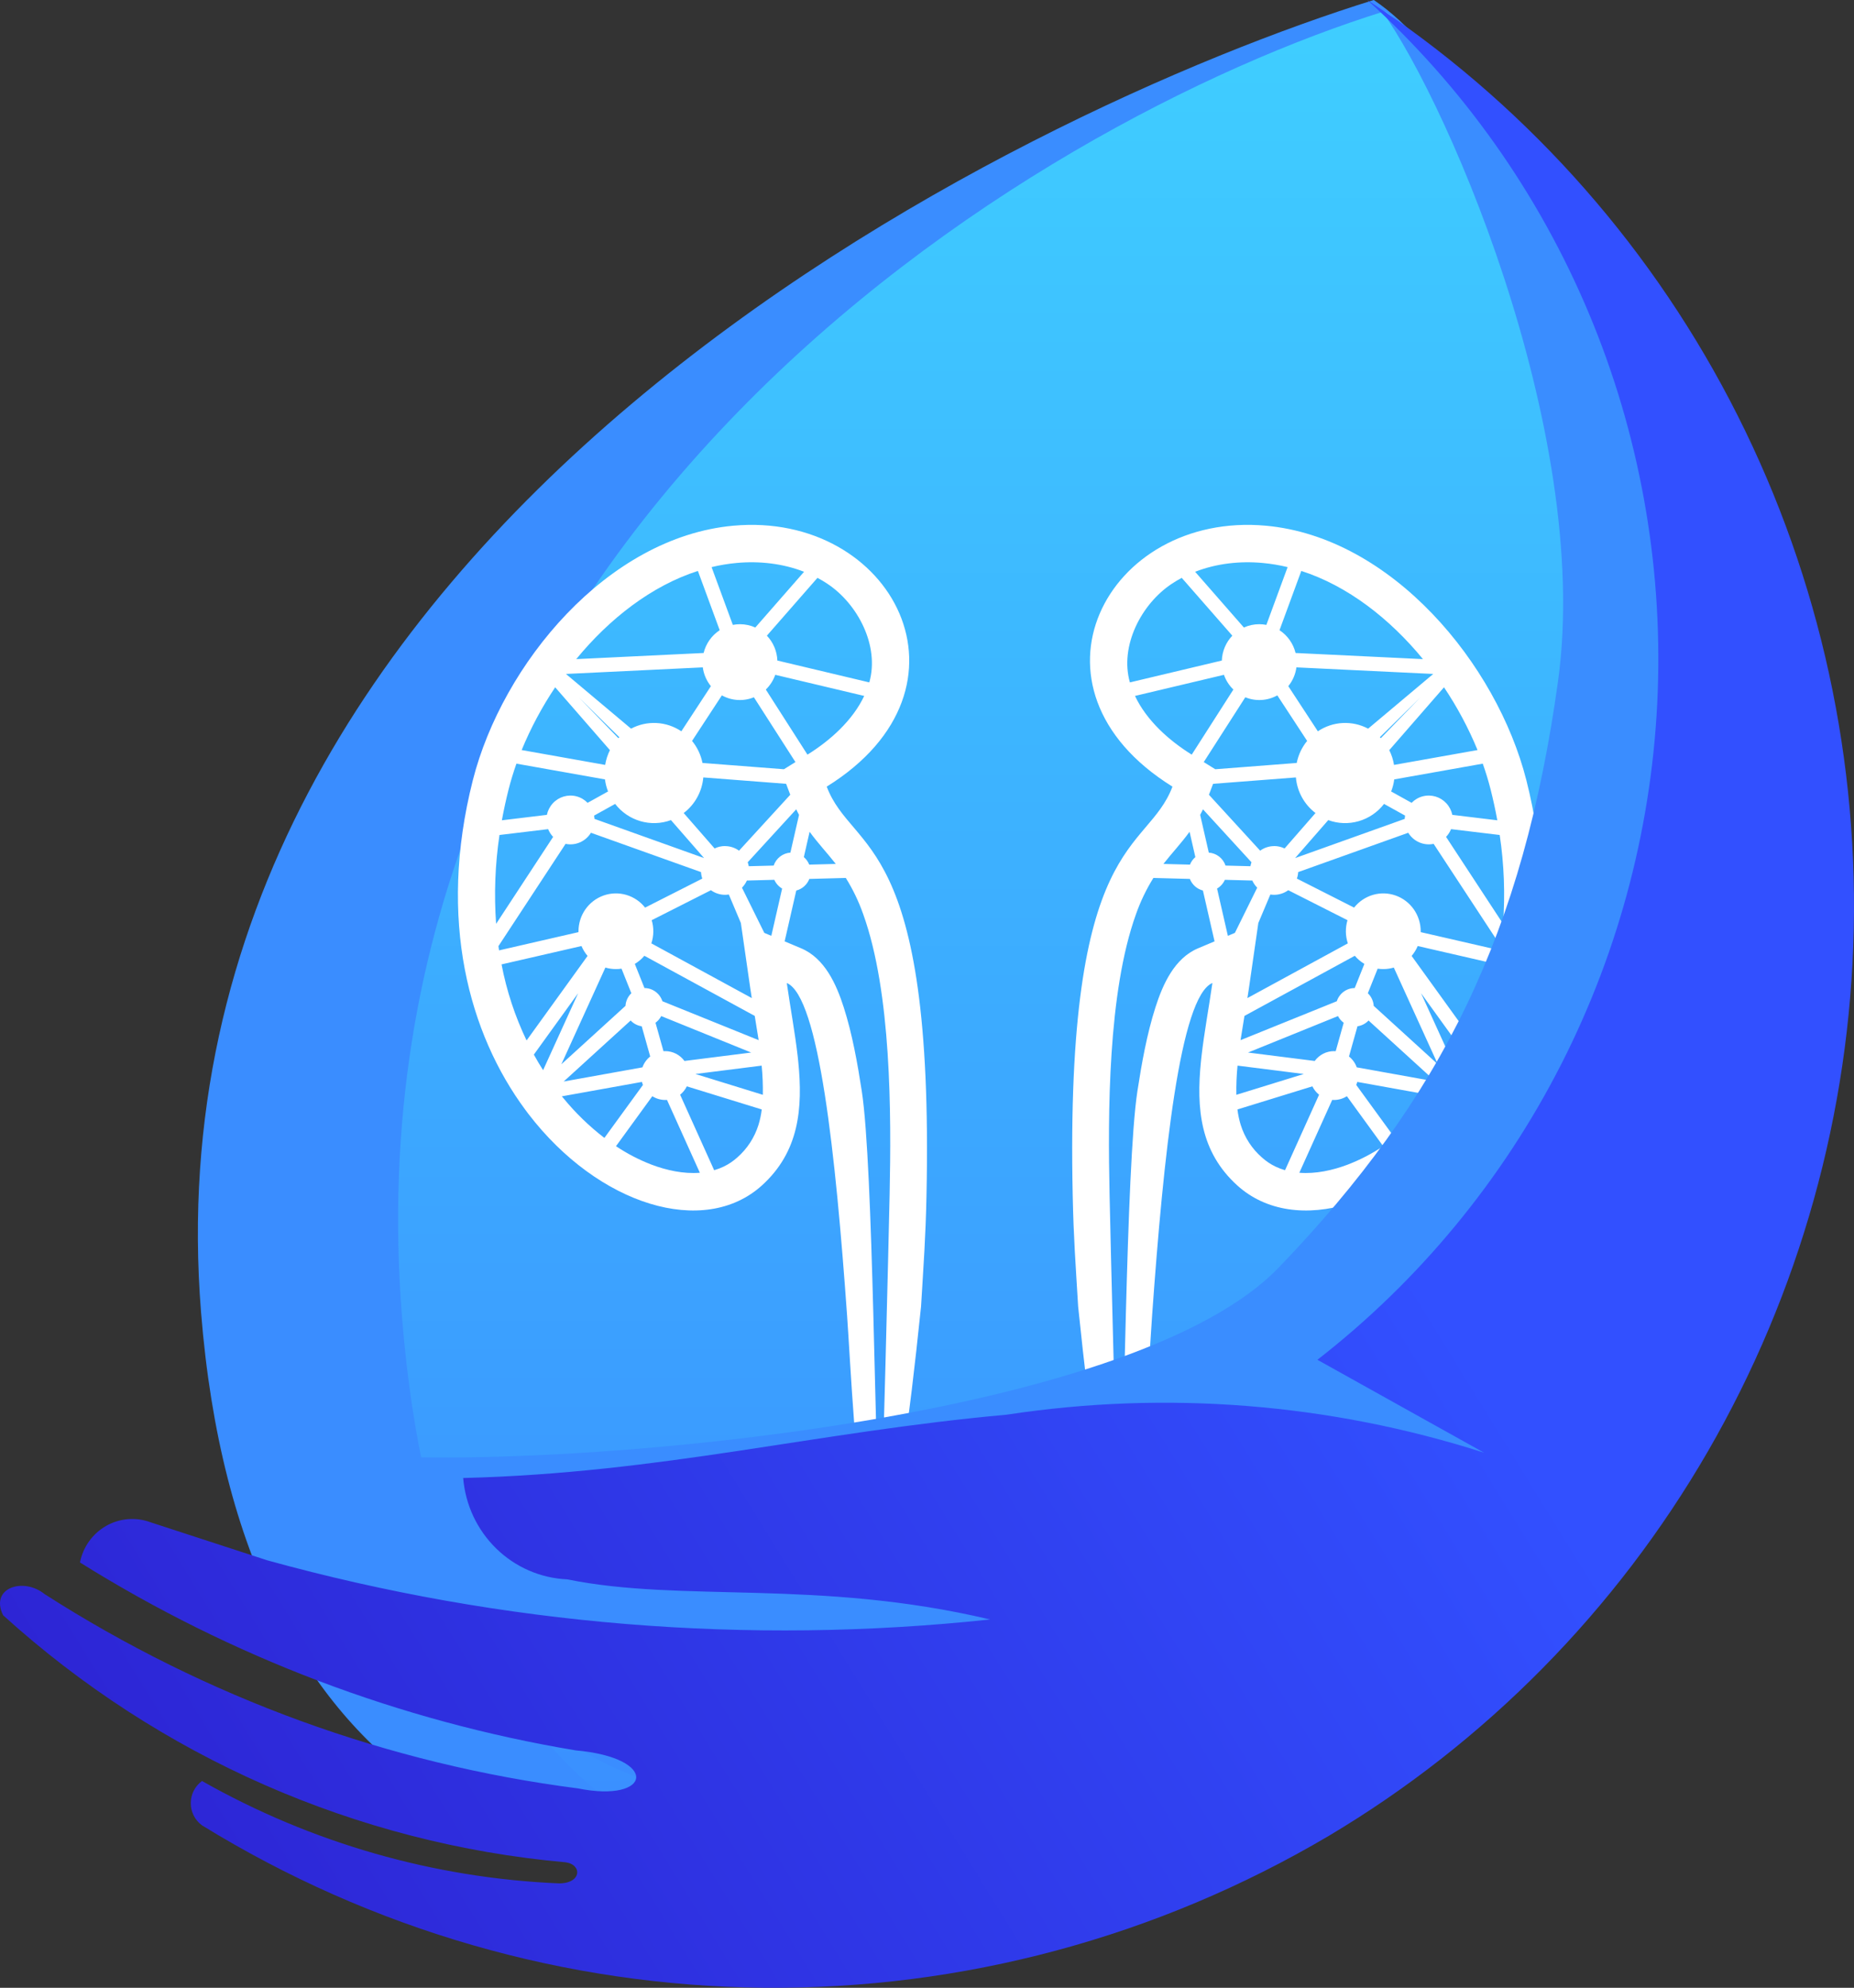 <?xml version="1.0" encoding="UTF-8"?>
<svg xmlns="http://www.w3.org/2000/svg" width="166" height="178" viewBox="0 0 166 178" fill="none">
  <rect x="0" y="0" width="166" height="178" fill="#333333" stroke="none"/>
  <path d="M18 117.5C12.4 47.5 91.333 9.833 123 0C135 8 149.356 43.5 152.856 53C156.356 62.5 147.856 125 137.356 140.5C126.856 156 25 205 18 117.5Z" fill="#3A8DFF"></path>
  <path d="M36 118C30.4 48 92.333 10.833 124 1C135 9 152 43.5 155.5 53C159 62.5 150.5 125 140 140.5C129.5 156 43 205.5 36 118Z" fill="url(#paint0_linear_8_6324)"></path>
  <path fill-rule="evenodd" clip-rule="evenodd" d="M96.532 116.985C96.299 113.054 96.129 110.943 96.047 107.1C95.347 74.546 102.677 76.516 104.978 70.44C90.718 61.583 99.078 45.771 113.347 47.076C124.621 48.107 134.021 59.456 136.665 69.867C139.844 82.392 136.973 92.609 131.973 99.367L131.696 99.738C125.4 107.955 115.956 110.827 110.787 106.157C107.455 103.141 107.099 99.281 107.531 95.028L107.579 94.579C107.819 92.468 108.231 90.266 108.554 88.024C105.668 89.237 104.177 103.41 103.154 117.822C102.569 126.074 101.133 161.521 96.532 116.985ZM119.446 94.13C119.496 94.13 119.545 94.13 119.594 94.13L120.309 91.584C120.095 91.427 119.92 91.223 119.798 90.986L111.744 94.251L117.715 95.006C117.916 94.732 118.176 94.51 118.477 94.356C118.777 94.203 119.109 94.124 119.446 94.124V94.13ZM120.779 94.602C121.098 94.854 121.341 95.192 121.479 95.577L128.53 96.846L122.535 91.383C122.271 91.663 121.922 91.846 121.543 91.9L120.784 94.602H120.779ZM121.526 96.888C121.501 96.979 121.471 97.069 121.436 97.156L124.885 101.897C126.248 100.85 127.487 99.646 128.577 98.31L128.694 98.172L121.531 96.883L121.526 96.888ZM120.593 98.162C120.248 98.382 119.849 98.499 119.441 98.499C119.387 98.499 119.334 98.499 119.28 98.493L116.337 105.017C117.803 105.135 119.335 104.793 120.663 104.29C121.781 103.86 122.848 103.305 123.846 102.637L120.593 98.16V98.162ZM118.102 98.026C117.851 97.825 117.647 97.569 117.505 97.278L110.796 99.347C110.853 99.814 110.95 100.275 111.087 100.725C111.44 101.859 112.098 102.871 112.988 103.647C113.352 103.977 113.76 104.251 114.201 104.463C114.477 104.595 114.763 104.704 115.057 104.788L118.107 98.023L118.102 98.026ZM112.739 55.895C112.956 55.895 113.172 55.916 113.385 55.957L115.288 50.783C114.55 50.604 113.801 50.48 113.046 50.411C111.006 50.224 108.914 50.457 107.008 51.201L111.373 56.192C111.805 55.996 112.273 55.895 112.746 55.896L112.739 55.895ZM114.562 56.433C115.28 56.903 115.795 57.632 116.001 58.473L127.406 59.022C124.437 55.406 120.671 52.463 116.513 51.125L114.562 56.433ZM116.077 59.755C115.994 60.375 115.742 60.96 115.349 61.443L117.995 65.485C118.656 65.041 119.423 64.785 120.215 64.743C121.007 64.702 121.795 64.876 122.498 65.249L128.327 60.35L116.071 59.76L116.077 59.755ZM114.371 62.266C113.935 62.508 113.451 62.65 112.954 62.68C112.458 62.71 111.96 62.628 111.499 62.439L107.779 68.242L108.812 68.883L116.103 68.32C116.248 67.594 116.568 66.916 117.036 66.347L114.362 62.262L114.371 62.266ZM110.432 61.747C110.052 61.38 109.763 60.929 109.587 60.428L101.622 62.318C102.652 64.5 104.64 66.291 106.703 67.575L110.434 61.743L110.432 61.747ZM109.398 59.149C109.429 58.315 109.764 57.522 110.337 56.922L105.808 51.744C105.503 51.907 105.206 52.084 104.916 52.277C102.196 54.083 100.235 57.839 101.166 61.107L109.398 59.149ZM108.232 76.35C108.566 76.373 108.887 76.494 109.154 76.7C109.42 76.906 109.621 77.188 109.73 77.509L111.959 77.567C111.981 77.446 112.012 77.328 112.052 77.212L107.708 72.47C107.631 72.639 107.547 72.805 107.458 72.969L108.232 76.354V76.35ZM109.671 78.785C109.524 79.114 109.279 79.387 108.971 79.568L109.939 83.8L110.567 83.536L112.565 79.489C112.383 79.304 112.234 79.088 112.126 78.85L109.678 78.785H109.671ZM107.709 79.745C107.446 79.679 107.202 79.549 106.998 79.368C106.794 79.187 106.635 78.959 106.535 78.704L103.271 78.617C102.634 79.637 102.112 80.726 101.712 81.862C99.191 88.866 99.19 99.694 99.348 107.015C99.425 110.756 99.977 133.689 100.2 137.435C100.677 130.622 100.8 104.455 101.839 97.708C102.222 95.222 102.689 92.591 103.456 90.197C104.121 88.125 105.157 85.805 107.278 84.914L108.746 84.296L107.705 79.744L107.709 79.745ZM106.544 77.425C106.648 77.163 106.814 76.932 107.027 76.751L106.51 74.482C105.781 75.488 104.931 76.388 104.167 77.362L106.544 77.425ZM114.085 75.761C114.408 75.761 114.726 75.835 115.017 75.977L117.785 72.804C117.288 72.427 116.874 71.949 116.572 71.399C116.269 70.85 116.084 70.242 116.029 69.616L108.615 70.188L108.243 71.168L112.829 76.175C113.195 75.909 113.635 75.765 114.086 75.766L114.085 75.761ZM116.235 78.092C116.223 78.291 116.184 78.487 116.118 78.675L121.24 81.273C121.673 80.725 122.265 80.326 122.932 80.132C123.599 79.938 124.309 79.959 124.963 80.192C125.618 80.424 126.186 80.857 126.587 81.43C126.989 82.004 127.204 82.689 127.205 83.392C127.205 83.418 127.205 83.444 127.205 83.469L134.317 85.103C134.335 84.977 134.354 84.85 134.372 84.723L128.361 75.564C127.928 75.654 127.477 75.607 127.071 75.43C126.664 75.252 126.321 74.952 126.089 74.571L116.232 78.094L116.235 78.092ZM115.345 79.715C114.978 79.983 114.537 80.127 114.085 80.127C113.97 80.127 113.856 80.118 113.743 80.1L112.666 82.653L111.824 88.492C111.784 88.773 111.738 89.068 111.689 89.374L120.68 84.476C120.457 83.804 120.446 83.078 120.649 82.4L115.345 79.715ZM123.548 66.016C123.578 66.043 123.606 66.073 123.633 66.101L127.163 62.458L123.548 66.016ZM124.387 67.169C124.597 67.585 124.741 68.033 124.815 68.495L132.293 67.164C131.481 65.194 130.475 63.311 129.29 61.545L124.384 67.179L124.387 67.169ZM124.834 69.793C124.787 70.163 124.694 70.526 124.558 70.873L126.39 71.891C126.663 71.61 127.006 71.409 127.383 71.31C127.76 71.211 128.156 71.217 128.53 71.327C128.904 71.438 129.241 71.648 129.506 71.937C129.771 72.226 129.954 72.582 130.036 72.968L134.064 73.455C133.894 72.524 133.693 71.6 133.461 70.682C133.269 69.923 133.033 69.154 132.761 68.383L124.833 69.793H124.834ZM123.926 71.983C123.351 72.729 122.557 73.271 121.659 73.532C120.761 73.794 119.804 73.761 118.926 73.438L115.961 76.837L125.774 73.328C125.778 73.23 125.789 73.132 125.807 73.035L123.926 71.99V71.983ZM129.922 74.246C129.818 74.504 129.666 74.74 129.475 74.94L134.58 82.727C134.772 80.072 134.671 77.403 134.278 74.77L129.922 74.246ZM126.937 84.714C126.801 85.036 126.617 85.335 126.391 85.6L131.852 93.169C132.889 91.007 133.642 88.718 134.093 86.358L126.937 84.714ZM124.796 86.642C124.49 86.733 124.173 86.779 123.854 86.778C123.686 86.779 123.518 86.766 123.351 86.741L122.472 88.941C122.781 89.238 122.969 89.641 122.997 90.072L128.738 95.303L124.796 86.642ZM122.157 86.312C121.835 86.12 121.547 85.875 121.305 85.587L111.424 90.971C111.307 91.669 111.191 92.398 111.074 93.141L119.692 89.657C119.803 89.315 120.018 89.016 120.306 88.805C120.594 88.593 120.941 88.478 121.297 88.477L122.159 86.32L122.157 86.312ZM131.199 94.434L127.235 88.937L130.372 95.83C130.665 95.372 130.942 94.907 131.201 94.434H131.199ZM110.701 98.035L116.734 96.172L110.804 95.423C110.718 96.293 110.683 97.167 110.699 98.042L110.701 98.035Z" fill="white"></path>
  <path fill-rule="evenodd" clip-rule="evenodd" d="M82.468 116.985C82.701 113.054 82.871 110.943 82.953 107.1C83.653 74.546 76.323 76.516 74.022 70.44C88.282 61.583 79.922 45.771 65.653 47.076C54.379 48.107 44.979 59.456 42.335 69.867C39.156 82.392 42.027 92.609 47.027 99.367L47.304 99.738C53.6 107.955 63.044 110.827 68.213 106.157C71.545 103.141 71.901 99.281 71.469 95.028L71.421 94.579C71.181 92.468 70.769 90.266 70.446 88.024C73.332 89.237 74.823 103.41 75.846 117.822C76.431 126.074 77.867 161.521 82.468 116.985ZM59.554 94.13C59.504 94.13 59.455 94.13 59.406 94.13L58.691 91.584C58.905 91.427 59.08 91.223 59.202 90.986L67.257 94.251L61.285 95.006C61.084 94.732 60.824 94.51 60.523 94.356C60.223 94.203 59.891 94.124 59.554 94.124V94.13ZM58.221 94.602C57.902 94.854 57.659 95.192 57.521 95.577L50.47 96.846L56.465 91.383C56.728 91.663 57.078 91.846 57.457 91.9L58.216 94.602H58.221ZM57.474 96.888C57.499 96.979 57.529 97.069 57.564 97.156L54.115 101.897C52.752 100.85 51.513 99.646 50.423 98.31L50.306 98.172L57.469 96.883L57.474 96.888ZM58.407 98.162C58.752 98.382 59.151 98.499 59.559 98.499C59.613 98.499 59.666 98.499 59.72 98.493L62.663 105.017C61.197 105.135 59.665 104.793 58.337 104.29C57.219 103.86 56.152 103.305 55.154 102.637L58.407 98.16V98.162ZM60.898 98.026C61.149 97.825 61.353 97.569 61.495 97.278L68.204 99.347C68.147 99.814 68.05 100.275 67.913 100.725C67.56 101.859 66.902 102.871 66.012 103.647C65.648 103.977 65.24 104.251 64.799 104.463C64.523 104.595 64.237 104.704 63.943 104.788L60.893 98.023L60.898 98.026ZM66.261 55.895C66.044 55.895 65.828 55.916 65.615 55.957L63.712 50.783C64.45 50.604 65.199 50.48 65.954 50.411C67.995 50.224 70.086 50.457 71.992 51.201L67.627 56.192C67.195 55.996 66.727 55.895 66.254 55.896L66.261 55.895ZM64.439 56.433C63.72 56.903 63.205 57.632 62.999 58.473L51.594 59.022C54.563 55.406 58.329 52.463 62.487 51.125L64.439 56.433ZM62.923 59.755C63.006 60.375 63.258 60.96 63.651 61.443L61.005 65.485C60.344 65.041 59.577 64.785 58.785 64.743C57.993 64.702 57.205 64.876 56.502 65.249L50.673 60.35L62.929 59.76L62.923 59.755ZM64.629 62.266C65.065 62.508 65.549 62.65 66.046 62.68C66.543 62.71 67.04 62.628 67.501 62.439L71.221 68.242L70.188 68.883L62.897 68.32C62.752 67.594 62.432 66.916 61.964 66.347L64.638 62.262L64.629 62.266ZM68.568 61.747C68.948 61.38 69.237 60.929 69.413 60.428L77.378 62.318C76.348 64.5 74.36 66.291 72.297 67.575L68.566 61.743L68.568 61.747ZM69.602 59.149C69.571 58.315 69.236 57.522 68.663 56.922L73.192 51.744C73.497 51.907 73.794 52.084 74.084 52.277C76.804 54.083 78.765 57.839 77.834 61.107L69.602 59.149ZM70.768 76.35C70.434 76.373 70.113 76.494 69.847 76.7C69.58 76.906 69.379 77.188 69.27 77.509L67.041 77.567C67.019 77.446 66.988 77.328 66.948 77.212L71.292 72.47C71.369 72.639 71.453 72.805 71.542 72.969L70.768 76.354V76.35ZM69.329 78.785C69.476 79.114 69.721 79.387 70.029 79.568L69.061 83.8L68.433 83.536L66.434 79.489C66.617 79.304 66.766 79.088 66.874 78.85L69.323 78.785H69.329ZM71.29 79.745C71.554 79.679 71.798 79.549 72.002 79.368C72.206 79.187 72.365 78.959 72.465 78.704L75.729 78.617C76.366 79.637 76.888 80.726 77.288 81.862C79.809 88.866 79.81 99.694 79.652 107.015C79.575 110.756 79.023 133.689 78.8 137.435C78.323 130.622 78.2 104.455 77.161 97.708C76.778 95.222 76.311 92.591 75.544 90.197C74.879 88.125 73.843 85.805 71.722 84.914L70.254 84.296L71.295 79.744L71.29 79.745ZM72.456 77.425C72.352 77.163 72.186 76.932 71.973 76.751L72.49 74.482C73.219 75.488 74.069 76.388 74.833 77.362L72.456 77.425ZM64.915 75.761C64.592 75.761 64.274 75.835 63.983 75.977L61.215 72.804C61.712 72.427 62.126 71.949 62.428 71.399C62.731 70.85 62.916 70.242 62.971 69.616L70.385 70.188L70.757 71.168L66.171 76.175C65.805 75.909 65.365 75.765 64.914 75.766L64.915 75.761ZM62.765 78.092C62.777 78.291 62.816 78.487 62.882 78.675L57.76 81.273C57.327 80.725 56.735 80.326 56.068 80.132C55.401 79.938 54.691 79.959 54.036 80.192C53.382 80.424 52.814 80.857 52.413 81.43C52.011 82.004 51.796 82.689 51.795 83.392C51.795 83.418 51.795 83.444 51.795 83.469L44.683 85.103C44.665 84.977 44.646 84.85 44.629 84.723L50.639 75.564C51.072 75.654 51.523 75.607 51.929 75.43C52.336 75.252 52.678 74.952 52.911 74.571L62.768 78.094L62.765 78.092ZM63.655 79.715C64.022 79.983 64.463 80.127 64.915 80.127C65.03 80.127 65.144 80.118 65.257 80.1L66.334 82.653L67.176 88.492C67.216 88.773 67.262 89.068 67.311 89.374L58.32 84.476C58.543 83.804 58.554 83.078 58.351 82.4L63.655 79.715ZM55.452 66.016C55.422 66.043 55.395 66.073 55.367 66.101L51.837 62.458L55.452 66.016ZM54.613 67.169C54.403 67.585 54.259 68.033 54.185 68.495L46.707 67.164C47.519 65.194 48.525 63.311 49.709 61.545L54.616 67.179L54.613 67.169ZM54.166 69.793C54.213 70.163 54.306 70.526 54.442 70.873L52.61 71.891C52.337 71.61 51.994 71.409 51.617 71.31C51.24 71.211 50.844 71.217 50.47 71.327C50.096 71.438 49.759 71.648 49.494 71.937C49.229 72.226 49.046 72.582 48.965 72.968L44.936 73.455C45.106 72.524 45.307 71.6 45.539 70.682C45.731 69.923 45.967 69.154 46.239 68.383L54.167 69.793H54.166ZM55.074 71.983C55.649 72.729 56.443 73.271 57.341 73.532C58.239 73.794 59.196 73.761 60.075 73.438L63.039 76.837L53.226 73.328C53.221 73.23 53.211 73.132 53.193 73.035L55.074 71.99V71.983ZM49.078 74.246C49.182 74.504 49.334 74.74 49.525 74.94L44.42 82.727C44.228 80.072 44.329 77.403 44.722 74.77L49.078 74.246ZM52.063 84.714C52.2 85.036 52.383 85.335 52.609 85.6L47.148 93.169C46.111 91.007 45.358 88.718 44.907 86.358L52.063 84.714ZM54.204 86.642C54.51 86.733 54.827 86.779 55.146 86.778C55.314 86.779 55.482 86.766 55.649 86.741L56.528 88.941C56.219 89.238 56.031 89.641 56.003 90.072L50.262 95.303L54.204 86.642ZM56.843 86.312C57.164 86.12 57.453 85.875 57.695 85.587L67.576 90.971C67.692 91.669 67.809 92.398 67.926 93.141L59.309 89.657C59.197 89.315 58.982 89.016 58.694 88.805C58.406 88.593 58.059 88.478 57.703 88.477L56.841 86.32L56.843 86.312ZM47.801 94.434L51.765 88.937L48.627 95.83C48.334 95.372 48.058 94.907 47.799 94.434H47.801ZM68.299 98.035L62.266 96.172L68.196 95.423C68.282 96.293 68.317 97.167 68.301 98.042L68.299 98.035Z" fill="white"></path>
  <path d="M139.5 61C142.615 38.5 129 7.5 123 0C129.167 6 142.9 21.7 146.5 28.5C151 37 155.5 78.5 153.5 98C151.5 117.5 120 152 79.5 160C47.1 166.4 38 143 37.5 130.5C57.333 130.833 102 126.5 114.5 113.5C129.151 98.263 136.385 83.5 139.5 61Z" fill="#3A8DFF"></path>
  <path fill-rule="evenodd" clip-rule="evenodd" d="M122.421 0C136.08 8.941 147.254 21.279 154.878 35.839C162.503 50.399 166.324 66.695 165.978 83.176C165.633 99.657 161.131 115.774 152.902 129.992C144.674 144.209 132.992 156.054 118.97 164.398C103.628 173.464 86.157 178.162 68.4 177.996C50.644 177.829 33.261 172.805 18.087 163.453C17.776 163.227 17.522 162.929 17.347 162.584C17.172 162.239 17.081 161.856 17.081 161.468C17.081 161.08 17.172 160.697 17.347 160.352C17.522 160.006 17.776 159.708 18.087 159.482C27.891 165.038 38.846 168.179 50.067 168.651C52.106 168.64 52.122 166.948 50.627 166.761C31.93 165.088 14.269 157.328 0.279 144.641C-0.935 142.179 2.094 141.204 4 142.751C18.464 152.021 34.76 157.958 51.736 160.144C58.345 161.48 59.122 157.416 51.54 156.74C35.808 154.113 20.733 148.397 7.16 139.913C7.295 139.227 7.575 138.578 7.981 138.012C8.387 137.446 8.909 136.976 9.512 136.634C10.115 136.292 10.783 136.088 11.472 136.034C12.16 135.98 12.852 136.078 13.499 136.322L23.942 139.725C45.001 145.542 66.943 147.337 88.649 145.018C73.267 141.371 61.081 143.525 50.794 141.426C48.416 141.324 46.157 140.346 44.441 138.675C42.724 137.004 41.668 134.755 41.471 132.351C59.344 131.9 72.959 128.229 90.139 126.68C104.454 124.497 119.071 125.661 132.874 130.083L117.956 121.764C127.062 114.68 134.515 105.646 139.782 95.306C145.049 84.967 148.001 73.576 148.427 61.947C148.854 50.317 146.744 38.736 142.249 28.028C137.753 17.32 130.983 7.75 122.421 0Z" fill="url(#paint1_linear_8_6324)"></path>
  <defs>
    <linearGradient id="paint0_linear_8_6324" x1="95.972" y1="1" x2="95.972" y2="168.497" gradientUnits="userSpaceOnUse">
      <stop stop-color="#3FCEFF"></stop>
      <stop offset="1" stop-color="#3A8DFF"></stop>
    </linearGradient>
    <linearGradient id="paint1_linear_8_6324" x1="41" y1="210.5" x2="146.5" y2="145.5" gradientUnits="userSpaceOnUse">
      <stop stop-color="#2D25D5"></stop>
      <stop offset="1" stop-color="#3250FF"></stop>
    </linearGradient>
  </defs>
</svg>

